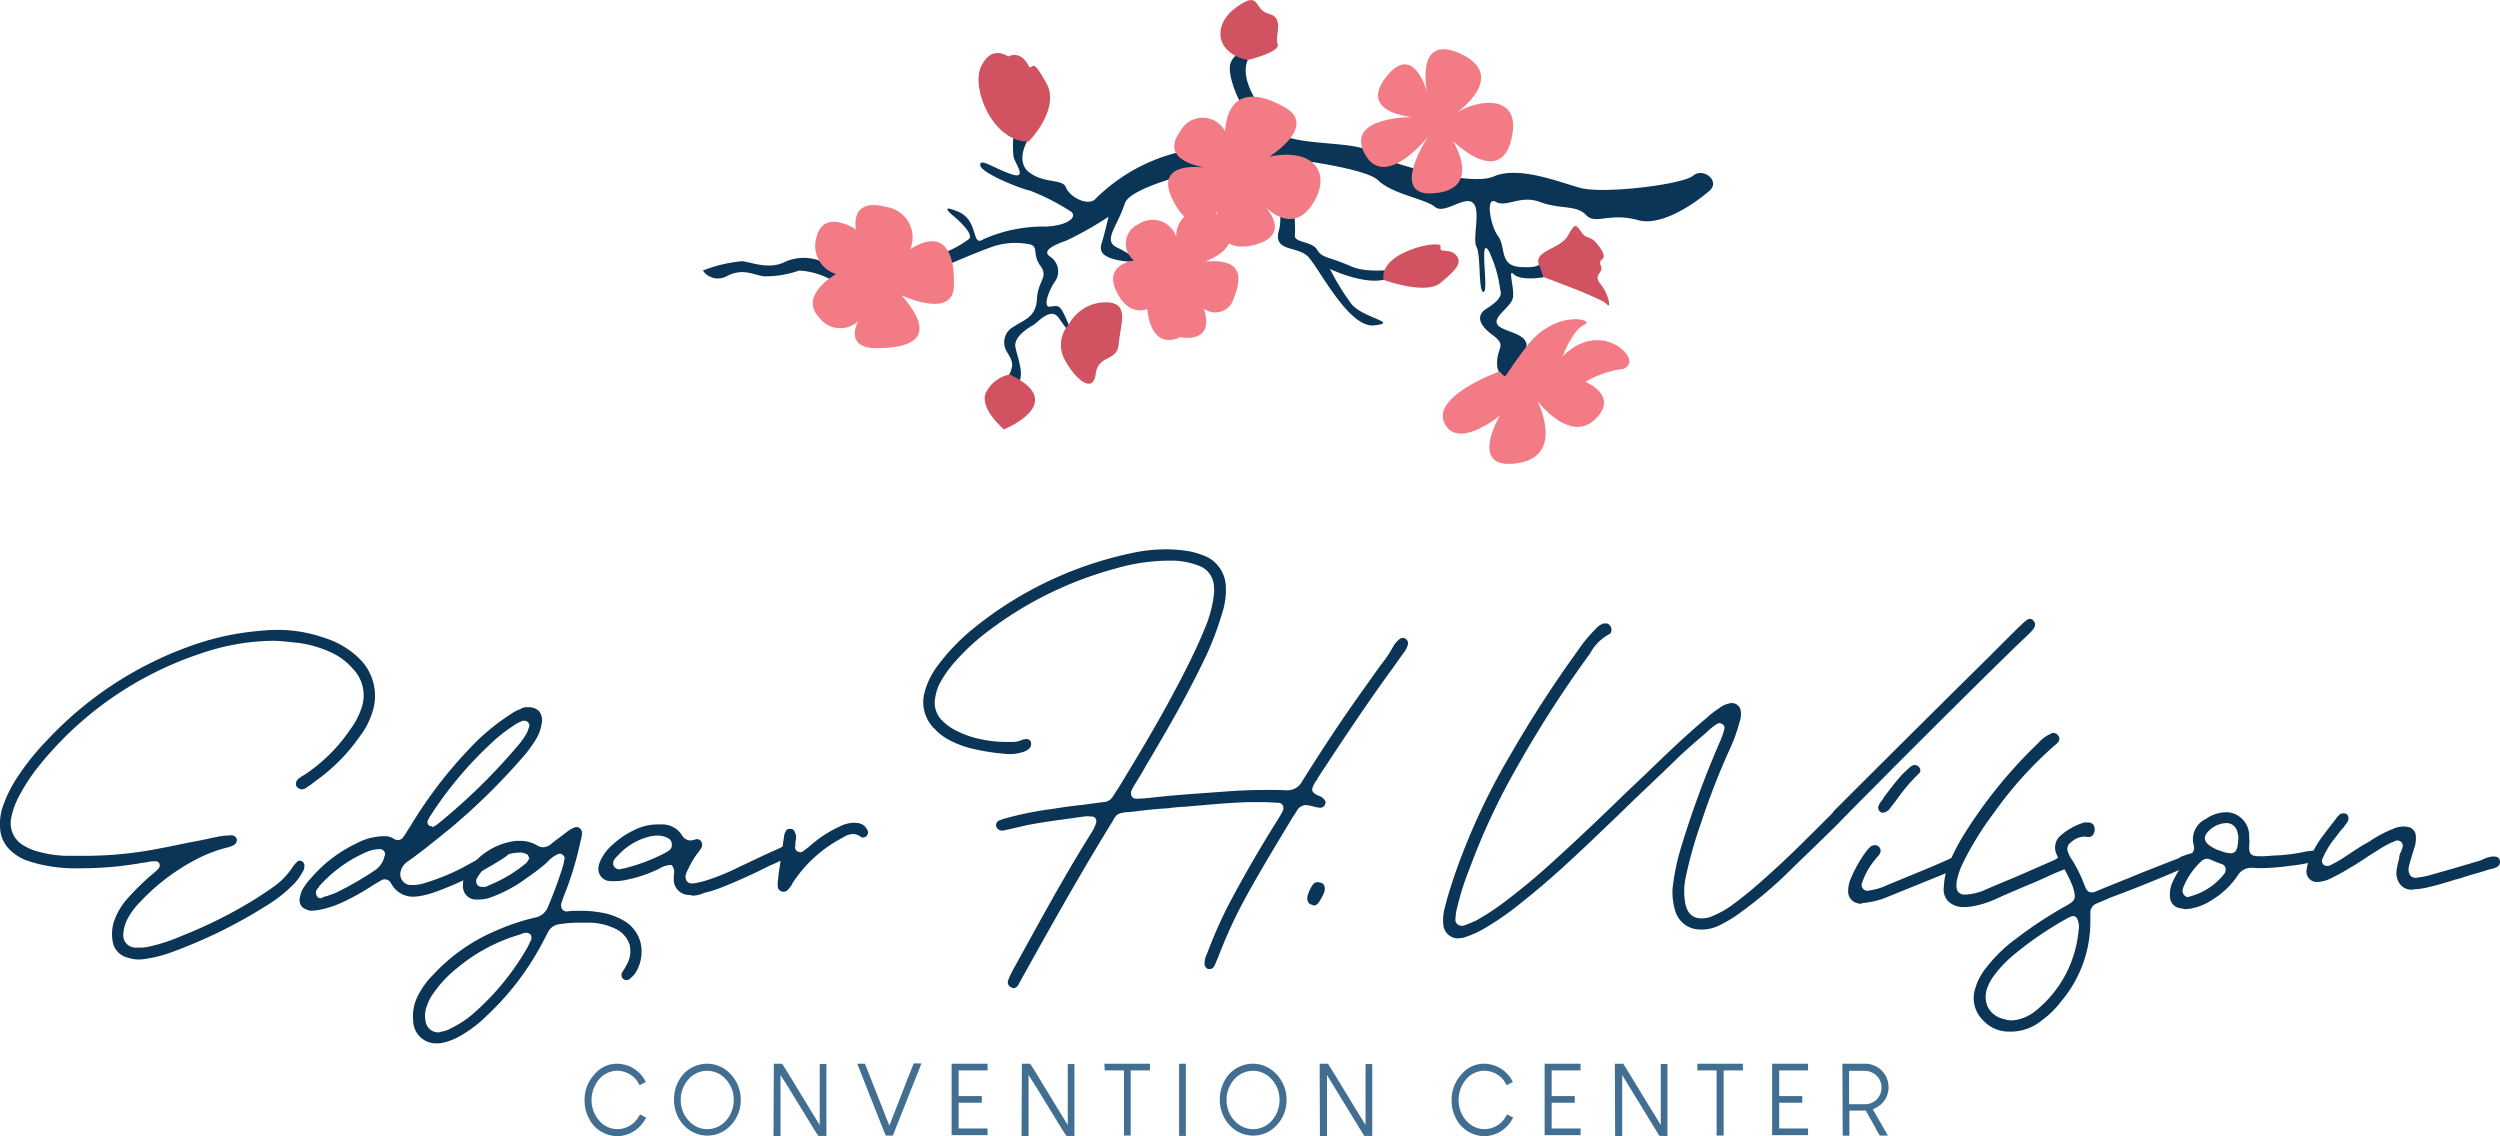 <svg id="Edgar_H_Wilson_Convention_Center_Logo_-_Full_-_Color" data-name="Edgar H Wilson Convention Center Logo - Full - Color" xmlns="http://www.w3.org/2000/svg" width="187" height="84.992" viewBox="0 0 187 84.992">
  <g id="Group_182" data-name="Group 182" transform="translate(52.579)">
    <g id="Group_179" data-name="Group 179" transform="translate(0 3.793)">
      <path id="Path_334" data-name="Path 334" d="M392.1,28.635s-.984-1.584-.456-2.736-.912-.72-1.272.192c-.336.888.624,2.808.624,2.808A1.006,1.006,0,0,0,392.1,28.635Z" transform="translate(-350.89 -25.203)" fill="#0b3556"/>
      <path id="Path_335" data-name="Path 335" d="M357.713,55.724s-3.12,2.736-5.28,2.136-3.168.384-3.888-.384-1.9-.408-3.408-.96c-1.488-.576-2.544.432-3.336-.024s-.432,1.752.168,2.568.072,2.184,1.608,2.3,1.464-.24,1.464-.24l.36,1.008s-1.7.312-2.256-.216c-.528-.528.168,1.3-.12,1.92-.264.624-1.512,1.344-1.08,1.872s2.088.576,2.16,1.512a5.113,5.113,0,0,1-.912,2.376s-1.3.312-1.3-1.008.792-1.3-.408-2.184c-1.176-.888-.984-1.536-.408-1.9s1.272-.864,1.056-1.392a9.436,9.436,0,0,0-.864-2.952c-.744-1.176.024,3.024-.384,3.072s-.192-2.712-.528-3.36.36-2.808-.288-3.312c-.648-.528-2.136.912-2.832.312s-3.168-.936-4.248-1.992c-1.1-1.056-8.185-1.8-8.185-1.8s-10.153,1.752-10.753,3.528c-.576,1.776-1.68,2.784-.576,3.312,1.08.5,2.04,1.272.312.984s-1.608-.888-1.44-1.416.48-1.872.48-1.872a26.208,26.208,0,0,1-3.144,1.776c-.96.336-1.872.768-1.224,1.2a1.325,1.325,0,0,1,.408,1.8c-.36.456-1.08,2.04-.384,1.944s.72-.168,1.368,1.344-.168.312-.768-.528c-.6-.816-1.584.408-1.872.552-.288.168-1.512.864-1.344,1.68.168.84.84,2.376-.024,2.832-.84.456-.792-.072-.432-.816s.216-1.032-.192-1.7a1.325,1.325,0,0,1,.528-1.872c.72-.5,1.656-.672,1.728-2.064s.888-1.608.264-2.472S307.6,59.9,307,59.685a5.41,5.41,0,0,0-2.472.048c-.768.192-3.552,1.392-3.552,1.392l-.672-.744a7.683,7.683,0,0,0,2.112-1.128c.36-.456-1.272-1.776-1.272-1.776s-1.08-.888.456-.24.96,2.64,1.848,2.064a11.048,11.048,0,0,1,4.656-.96c1.728-.048,2.52-.792,1.824-1.176a16.556,16.556,0,0,0-2.976-1.512c-.744-.144-3.7-1.344-3.72-1.9s.912.168,2.256.648.36-.744.24-1.272a6.988,6.988,0,0,1,0-1.632l1.032.432s-.96,1.584.192,2.4,2.448.432,2.688,1.08,1.488,1.392,2.136.936a13.322,13.322,0,0,1,5.881-3.456c3.552-.912,7.177-1.536,9.049-1.1,1.848.432,4.9.288,5.809,1.008s7.3,2.592,9.121,1.8c1.8-.792,4.68.336,6.433.84,1.728.5,7.753-.24,8.5-.912C357.353,53.9,358.674,54.98,357.713,55.724Z" transform="translate(-282.49 -45.188)" fill="#0b3556"/>
      <path id="Path_336" data-name="Path 336" d="M402.6,57.291s1.176,3.936.72,5.545,1.32,1.152,2.136,1.92,3.048,5.4,4.992,5.184-.864-.528-1.728-1.632a18.165,18.165,0,0,1-1.584-2.592s3.144,1.536,4.7.552c1.536-.984-1.368.024-3.12-.744s-2.16-.6-2.544-1.248-1.728-.5-1.656-1.08-.144-5.016-.864-5.785C402.888,56.643,402.6,57.291,402.6,57.291Z" transform="translate(-360.236 -49.395)" fill="#0b3556"/>
      <path id="Path_337" data-name="Path 337" d="M234.741,89.924a3.477,3.477,0,0,0-2.5.12c-1.152.6-2.472.048-3.192-.048a10.628,10.628,0,0,0-2.952.7,1.354,1.354,0,0,0,1.8.408c1.176-.576,1.824-.144,2.736.024a7.549,7.549,0,0,0,2.664-.432,5.644,5.644,0,0,1,2.688.864l.816-.432Z" transform="translate(-226.1 -74.252)" fill="#0b3556"/>
    </g>
    <g id="Group_180" data-name="Group 180" transform="translate(20.616)">
      <path id="Path_338" data-name="Path 338" d="M389.412,13.889s2.5-.6,2.232-1.2c-.24-.576.552-1.968-.648-2.256s-.576-1.824-2.424-.5S386.988,13.385,389.412,13.889Z" transform="translate(-369.273 -9.4)" fill="#d15361"/>
      <path id="Path_339" data-name="Path 339" d="M486.847,83.669s4.368,1.584,4.7,2.016.192-.7-.456-1.488.288-.792,0-1.416c-.264-.624.672-.264-.048-1.32-.744-1.08-.936-.528-1.368-1.128s-.48-.792-1.032.216-2.544,1.128-2.184,2.136Z" transform="translate(-444.554 -62.931)" fill="#d15361"/>
      <path id="Path_340" data-name="Path 340" d="M438.138,88.2s3.12,1.152,4.248.24c1.128-.936,1.7-1.512,1.176-2.088s-1.3-.072-1.152-.648C442.531,85.148,437.778,86.061,438.138,88.2Z" transform="translate(-407.846 -67.267)" fill="#d15361"/>
      <path id="Path_341" data-name="Path 341" d="M315.739,32.537s2.424-2.424,1.32-4.392-.936-1.032-1.272-1.176c0,0-.528-1.3-1.584-.792,0,0-1.224-.936-2.016.744S313.123,32.609,315.739,32.537Z" transform="translate(-311.994 -21.952)" fill="#d15361"/>
      <path id="Path_342" data-name="Path 342" d="M338.243,105.209a2.3,2.3,0,0,0-.336,2.64c.792,1.488,2.136,2.616,2.328,1.1s1.608-.864,1.728-2.28.768-2.856-.648-3.072A3.114,3.114,0,0,0,338.243,105.209Z" transform="translate(-331.473 -80.966)" fill="#d15361"/>
      <path id="Path_343" data-name="Path 343" d="M315.77,126.1a2.515,2.515,0,0,0-1.824,1.464c-.36,1.176,1.392,2.64,1.392,2.64S320.282,128.236,315.77,126.1Z" transform="translate(-313.44 -98.089)" fill="#d15361"/>
    </g>
    <g id="Group_181" data-name="Group 181" transform="translate(8.21 3.678)">
      <path id="Path_344" data-name="Path 344" d="M438.037,31.584s3.48,3.48,4.368-.072c.888-3.576-2.592-3.024-4.1-2.016,0,0,3.888-2.712.384-4.392s-2.592,2.784-2.592,2.784-1.008-3.744-3.072-1.056,2.016,2.976,2.016,2.976-5.088-.072-3.6,2.736,4.728-1.248,4.728-1.248-3.048,4.584.552,4.2C440.294,35.136,438.037,31.584,438.037,31.584Z" transform="translate(-390.154 -24.725)" fill="#f37b86"/>
      <path id="Path_345" data-name="Path 345" d="M460.9,112.8s-5.089,1.824-4.1,3.864,4.152-.576,4.152-.576-2.448,4.08,1.248,3.576,1.536-4.68,1.536-4.68,2.4,3.192,4.3,1.416-.7-2.832-.7-2.832a7.759,7.759,0,0,1,2.448-.912c.864-.024,1.176-.672.384-1.44s-2.664-1.416-4.536.456c0,0,.744-1.992,1.632-2.376s-2.136-1.176-4.248,1.536S461.6,113.356,460.9,112.8Z" transform="translate(-409.541 -88.687)" fill="#f37b86"/>
      <path id="Path_346" data-name="Path 346" d="M378.244,47.689s1.992,2.256,3.552-.024.312-4.344-3.168-3.648c0,0,3.648-2.256,1.176-3.672s-4.272-1.056-4.488,1.776a1.89,1.89,0,0,0-3.36.024c-1.752,2.424,2.352,2.76,2.352,2.76s-4.512-.888-2.9,2.352c1.608,3.216,3.312.912,3.312.912s-.384,3.192,2.712,2.472C380.5,49.9,378.244,47.689,378.244,47.689Z" transform="translate(-344.474 -35.982)" fill="#f37b86"/>
      <path id="Path_347" data-name="Path 347" d="M356.487,82.2s.144,3.144,2.472,2.112c0,0,2.64.552,1.752-2.136a1.432,1.432,0,0,0,2.208-.672c.648-1.656.768-3.072-2.112-2.856,0,0,3.048-1.008,1.416-2.976a1.941,1.941,0,0,0-3.576,1.128,1.869,1.869,0,0,0-2.832-.936,1.584,1.584,0,0,0-.312,2.712s-2.3.264-1.344,2.28S356.487,82.2,356.487,82.2Z" transform="translate(-331.454 -62.768)" fill="#f37b86"/>
      <path id="Path_348" data-name="Path 348" d="M266.953,80.051s3.816,1.824,3.912-.648c.1-2.5-.72-4.416-3.264-2.784a2.3,2.3,0,0,0-1.8-3.168c-2.784-.744-2.256,1.68-2.256,1.68s-2.424-1.608-2.952.576a2.2,2.2,0,0,0,1.464,2.76s-2.856,1.608-1.272,3.24a1.966,1.966,0,0,0,2.928.288s-1.176,2.088,1.512,2.016C267.889,83.964,269.642,83.148,266.953,80.051Z" transform="translate(-260.306 -61.648)" fill="#f37b86"/>
    </g>
  </g>
  <g id="Group_183" data-name="Group 183" transform="translate(0 41.116)">
    <path id="Path_349" data-name="Path 349" d="M16.56,230.206a1.486,1.486,0,0,1-1.1-1.272,3.075,3.075,0,0,1,.12-1.464,5.087,5.087,0,0,1,.936-1.608,19.075,19.075,0,0,1,1.872-1.848,3.9,3.9,0,0,0,.48-.432.387.387,0,0,0,.1-.408.338.338,0,0,0-.288-.168h-.24c-.264.024-.5.1-.768.12-.552.1-1.08.168-1.632.24a28.813,28.813,0,0,1-3.072.168,11.961,11.961,0,0,1-2.136-.144,10.138,10.138,0,0,1-1.944-.5A3.762,3.762,0,0,1,7.7,222.07a2.451,2.451,0,0,1-.648-1.488,4.127,4.127,0,0,1,.264-1.848,9.719,9.719,0,0,1,1.008-1.992,18.9,18.9,0,0,1,2.232-2.784A27.174,27.174,0,0,1,21.025,207a20.306,20.306,0,0,1,5.136-1.2c.5-.048,1.008-.1,1.488-.1a10.433,10.433,0,0,1,3.672.6,6.435,6.435,0,0,1,2.616,1.56,3.9,3.9,0,0,1,.912,4.128,5.669,5.669,0,0,1-.912,1.7,13.547,13.547,0,0,1-3.12,3.192c-.288.192-.5.408-.768.552a.574.574,0,0,1-.312.168c-.024.024-.048.024-.12.024a.53.53,0,0,1-.408-.24.5.5,0,0,1,.1-.5,2.493,2.493,0,0,1,.408-.288l.048-.024a12.455,12.455,0,0,0,3.48-3.432,5.6,5.6,0,0,0,.864-1.68,2.849,2.849,0,0,0-.7-2.88,4.613,4.613,0,0,0-1.56-1.176,8.318,8.318,0,0,0-2.832-.768c-.5-.048-1.056-.12-1.56-.12a17.038,17.038,0,0,0-5.425.96,25.953,25.953,0,0,0-12.361,8.761,13.923,13.923,0,0,0-1.3,2.088,5.65,5.65,0,0,0-.48,1.392,1.92,1.92,0,0,0,1.008,2.16,3.849,3.849,0,0,0,1.008.408,8.629,8.629,0,0,0,2.064.312h1.656a28.53,28.53,0,0,0,5.088-.5c1.056-.192,2.112-.432,3.168-.624.6-.12,1.2-.264,1.776-.36.264-.024.48-.048.648-.048a.413.413,0,0,1,.456.336.473.473,0,0,1-.312.432,2.689,2.689,0,0,1-.312.12,10.5,10.5,0,0,0-2.424.912,15.753,15.753,0,0,0-4.176,3.168,5.476,5.476,0,0,0-.912,1.2,2.831,2.831,0,0,0-.36,1.2.921.921,0,0,0,.936,1.032h.216a3.2,3.2,0,0,0,.96-.12,12.739,12.739,0,0,0,2.28-.768,34.588,34.588,0,0,0,5.5-2.76c.48-.312.96-.624,1.392-.936a5.323,5.323,0,0,0,1.392-1.464,2.254,2.254,0,0,1,.288-.336.325.325,0,0,1,.216-.12c.048,0,.1.024.144.024a.385.385,0,0,1,.216.408.707.707,0,0,1-.144.432,3.834,3.834,0,0,1-.792,1.032,10.166,10.166,0,0,1-1.776,1.392,37.085,37.085,0,0,1-7.465,3.648,9.95,9.95,0,0,1-1.848.432,2.76,2.76,0,0,1-.456.024A2.887,2.887,0,0,1,16.56,230.206Z" transform="translate(-7.042 -199.699)" fill="#0b3556"/>
    <path id="Path_350" data-name="Path 350" d="M100.9,244.921a.7.7,0,0,1-.5-.744,2.516,2.516,0,0,1,.192-.7,4.718,4.718,0,0,1,.7-.936A10.222,10.222,0,0,1,104.624,240a4.517,4.517,0,0,1,1.992-.552h.168a1.162,1.162,0,0,1,.624.168.633.633,0,0,0,.36.12c.264,0,.408-.24.48-.36.144-.192.264-.432.408-.624a33.127,33.127,0,0,1,4.968-6.385,16.324,16.324,0,0,1,2.592-2.064,2.714,2.714,0,0,1,.7-.36.837.837,0,0,1,.408-.144h.216a1.084,1.084,0,0,1,.792.312,1.159,1.159,0,0,1,.168.96,3.113,3.113,0,0,1-.432,1.152,9.48,9.48,0,0,1-.936,1.272,47.982,47.982,0,0,1-5.328,5.257c-1.176.96-2.232,1.824-3.288,2.568a1.244,1.244,0,0,0-.576.864.811.811,0,0,0,.7.912h.264a2.669,2.669,0,0,0,.7-.1,16.62,16.62,0,0,0,3-1.2l1.752-.96c.264-.144.5-.288.768-.456l.168-.1.312-.168a.853.853,0,0,1,.24-.048.34.34,0,0,1,.288.168.374.374,0,0,1-.048.5,3.14,3.14,0,0,1-.288.264,25.323,25.323,0,0,1-5.16,2.592,7.49,7.49,0,0,1-1.224.336,3.957,3.957,0,0,1-.5.048,1.851,1.851,0,0,1-1.632-.936l-.024-.048a1.475,1.475,0,0,0-.1-.144.5.5,0,0,0-.36-.168.4.4,0,0,0-.24.048c-.264.144-.5.288-.768.456a16.8,16.8,0,0,1-2.16,1.2,7.132,7.132,0,0,1-1.752.576,2.673,2.673,0,0,1-.408.048A.8.8,0,0,1,100.9,244.921Zm1.32-.936a.565.565,0,0,1,.192-.048c.264-.1.5-.168.768-.288a25.2,25.2,0,0,0,2.928-1.7,1.776,1.776,0,0,0,.648-1.008.374.374,0,0,0-.024-.36.389.389,0,0,0-.336-.168,2.767,2.767,0,0,0-1.1.264,10.218,10.218,0,0,0-3.432,2.52c-.024.048-.048.12-.1.144l-.024.024a.482.482,0,0,0-.048.552.291.291,0,0,0,.288.168A1.23,1.23,0,0,0,102.224,243.985Zm8.209-5.256a2.111,2.111,0,0,0,.24-.144,44.277,44.277,0,0,0,6.073-5.929,5.166,5.166,0,0,0,.72-1.056.676.676,0,0,1,.1-.264.181.181,0,0,1,.024-.1V231.1a.394.394,0,0,0-.336-.288h-.144a3.806,3.806,0,0,0-.432.192,13.307,13.307,0,0,0-1.488,1.08,28.374,28.374,0,0,0-5.04,5.9l-.168.312a.345.345,0,0,0,.12.36.452.452,0,0,0,.192.048C110.361,238.777,110.409,238.777,110.433,238.729Z" transform="translate(-77.992 -218.015)" fill="#0b3556"/>
    <path id="Path_351" data-name="Path 351" d="M135.756,281.573a3.348,3.348,0,0,1,.264-1.656,6.034,6.034,0,0,1,1.176-1.7,13.664,13.664,0,0,1,4.992-3.456,16.159,16.159,0,0,1,2.712-.888,1.261,1.261,0,0,0,.936-.792,30.644,30.644,0,0,0,1.152-3.144c.048-.168.048-.336.1-.48a.266.266,0,0,0-.12-.24.383.383,0,0,0-.24-.12l-.12.024a2.481,2.481,0,0,0-.816.6,2.386,2.386,0,0,1-.264.24,15.373,15.373,0,0,1-1.248.936,10.41,10.41,0,0,1-2.9,1.536,3.248,3.248,0,0,1-.7.1h-.24a.979.979,0,0,1-.96-1.032,1.611,1.611,0,0,1,.168-.792,5.01,5.01,0,0,1,3.816-2.568h.312a2.478,2.478,0,0,1,1.2.312.96.96,0,0,0,.5.168,1.021,1.021,0,0,0,.648-.288c.36-.288.768-.576,1.2-.912a2.826,2.826,0,0,1,.456-.264.453.453,0,0,1,.192-.048.418.418,0,0,1,.408.456,1.8,1.8,0,0,1-.1.576,24.227,24.227,0,0,1-1.3,4.248l-.1.312a.568.568,0,0,0,.024.552.4.4,0,0,0,.36.168c.048,0,.12,0,.144-.024.288-.024.576-.024.864-.024a8.012,8.012,0,0,1,1.464.12,4.934,4.934,0,0,1,1.7.576,2.649,2.649,0,0,1,1.344,1.752,3.01,3.01,0,0,1-.432,2.256,2.546,2.546,0,0,1-.36.36.334.334,0,0,1-.264.12.361.361,0,0,1-.264-.1.369.369,0,0,1-.048-.5c.024-.1.1-.144.144-.24a1.433,1.433,0,0,0,.144-.264,2.023,2.023,0,0,0,.24-1.56,2,2,0,0,0-1.056-1.176,4.6,4.6,0,0,0-2.088-.456h-.48a9.624,9.624,0,0,0-1.776.144,1.043,1.043,0,0,0-.648.48c-.144.264-.288.552-.432.816a20.611,20.611,0,0,1-4.176,5.5,9.56,9.56,0,0,1-2.016,1.536,4.426,4.426,0,0,1-1.536.552h-.192A1.715,1.715,0,0,1,135.756,281.573Zm1.968.864a2.29,2.29,0,0,0,.888-.288,7.5,7.5,0,0,0,1.824-1.248,19.154,19.154,0,0,0,3.888-4.824l.264-.552a.527.527,0,0,0-.024-.336.389.389,0,0,0-.336-.168h-.1a1.265,1.265,0,0,0-.36.12,12.942,12.942,0,0,0-4.728,2.52,8.633,8.633,0,0,0-1.728,1.824,3.273,3.273,0,0,0-.5.936,2.021,2.021,0,0,0-.1,1.344.964.964,0,0,0,1.032.7h-.024Zm3.288-10.825c.024,0,.024-.024.048-.024a.528.528,0,0,0,.312-.1,10.444,10.444,0,0,0,2.832-1.68,1,1,0,0,0,.144-.192V269.6l.1-.12-.048-.1v-.024a.306.306,0,0,0-.192-.24,1.131,1.131,0,0,0-.408-.1h-.024a3.851,3.851,0,0,0-3.192,1.824.493.493,0,0,0-.024.6.423.423,0,0,0,.312.144h.144Z" transform="translate(-104.851 -246.362)" fill="#0b3556"/>
    <path id="Path_352" data-name="Path 352" d="M200.245,271.581a1.147,1.147,0,0,1-1.1-1.224v-.264a.3.3,0,0,0,.024-.144v-.024a.652.652,0,0,0-.12-.48l-.048-.1h-.168a1.713,1.713,0,0,0-.648.192l-.168.1a10.754,10.754,0,0,1-1.992.72l-.144.024a4.4,4.4,0,0,1-1.1.168h-.024a4.433,4.433,0,0,1-.552-.024.916.916,0,0,1-.7-.96,1.821,1.821,0,0,1,.24-.72,3.558,3.558,0,0,1,.912-1.1,6.078,6.078,0,0,1,1.56-1.032,3.8,3.8,0,0,1,1.728-.408h.264a1.732,1.732,0,0,1,1.536.792.78.78,0,0,0,.624.408,1.2,1.2,0,0,0,.288-.048.084.084,0,0,0,.048-.024h.048c.024-.024.1-.024.12-.024a.326.326,0,0,1,.312.168.456.456,0,0,1,.024.48,3,3,0,0,1-.192.288l-.1.12a7.168,7.168,0,0,0-.72,1.224,3.516,3.516,0,0,0-.144.336.679.679,0,0,0,.048.5.451.451,0,0,0,.408.192h.1a7.686,7.686,0,0,0,.792-.168,16.688,16.688,0,0,0,2.52-1.008l1.824-.864,1.32-.6.048-.024.36-.168c.1,0,.168-.024.24-.024a.349.349,0,0,1,.36.24c.12.264-.1.432-.24.552a.629.629,0,0,1-.216.12q-.684.36-1.368.648a40.415,40.415,0,0,1-3.744,1.68,8.435,8.435,0,0,1-1.032.312c-.12.024-.24.1-.336.12a2.091,2.091,0,0,1-.6.1A.785.785,0,0,0,200.245,271.581Zm-4.824-1.992c.024,0,.1,0,.12-.024a13.641,13.641,0,0,0,3-1.152,2,2,0,0,0,.288-.192.484.484,0,0,0,.168-.456.5.5,0,0,0-.288-.432,1.578,1.578,0,0,0-.816-.192h-.144c-.1.024-.192.024-.312.048a4.64,4.64,0,0,0-2.424,1.392l-.1.1c-.144.144-.408.408-.264.72a.478.478,0,0,0,.432.264C195.2,269.636,195.324,269.612,195.42,269.588Z" transform="translate(-148.746 -245.754)" fill="#0b3556"/>
    <path id="Path_353" data-name="Path 353" d="M249.664,270.913c-.144-.048-.264-.144-.264-.432v-.192l.048-.432c.024-.336.1-.72.144-1.056.1-.744.192-1.368.288-1.992a.8.8,0,0,1,.12-.36c.048-.144.144-.192.312-.192h.024a.307.307,0,0,1,.336.24.754.754,0,0,1,.1.48l-.048.312a1.474,1.474,0,0,1-.024.336.4.4,0,0,0,.1.264.616.616,0,0,0,.288.12.347.347,0,0,0,.168-.048l.48-.36a9.05,9.05,0,0,1,2.328-1.536,2.426,2.426,0,0,1,1.008-.264,1.475,1.475,0,0,1,.336.024.846.846,0,0,1,.648.432.486.486,0,0,1,.1.336.542.542,0,0,1-.192.264,1.079,1.079,0,0,1-.192.048c-.024,0-.1,0-.12-.024a1.067,1.067,0,0,0-.624-.24,1.455,1.455,0,0,0-.744.264,9.887,9.887,0,0,0-3.816,3.48v.024a2.337,2.337,0,0,1-.264.36.455.455,0,0,1-.36.192C249.76,270.961,249.688,270.961,249.664,270.913Z" transform="translate(-191.228 -245.374)" fill="#0b3556"/>
    <path id="Path_354" data-name="Path 354" d="M301.381,213.463a.44.44,0,0,1-.312-.432,1.443,1.443,0,0,1,.12-.336,3.126,3.126,0,0,1,.192-.408l.048-.1,1.416-2.568c1.416-2.568,2.9-5.232,4.488-7.753a3.139,3.139,0,0,0,.336-.7.406.406,0,0,0-.024-.336.305.305,0,0,0-.288-.168c-.12,0-.24-.024-.336-.024s-.168.024-.288.024q-.468.072-1.008.144c-1.056.144-2.136.288-3.216.5l-1.464.336c-.048,0-.12.024-.144.024a1.08,1.08,0,0,1-.192.048h-.048a.469.469,0,0,1-.456-.312.39.39,0,0,1,.24-.456,4.52,4.52,0,0,1,.432-.144,24.984,24.984,0,0,1,3.456-.7c.768-.12,1.56-.24,2.328-.312l1.224-.168c.1,0,.168-.024.24-.024a.675.675,0,0,1,.192-.024.845.845,0,0,0,.624-.432l.1-.144.1-.168.24-.36c1.368-2.256,2.76-4.56,4.032-6.937.816-1.536,1.68-3.192,2.376-4.9a9.305,9.305,0,0,0,.7-2.568,2.511,2.511,0,0,0,0-.6,1.694,1.694,0,0,0-1.056-1.536,5.665,5.665,0,0,0-1.92-.408h-.48a14.551,14.551,0,0,0-3.936.6,27.558,27.558,0,0,0-9.937,5.016,16.226,16.226,0,0,0-2.16,2.088,7.984,7.984,0,0,0-1.008,1.464,3.326,3.326,0,0,0-.336,1.008,1.887,1.887,0,0,0,.408,1.68,3.988,3.988,0,0,0,.888.72,7.2,7.2,0,0,0,2.16.792,8.9,8.9,0,0,0,1.824.192h.384a1.842,1.842,0,0,0,.912-.192h.1c.024-.024.1-.024.12-.024a.378.378,0,0,1,.312.144.537.537,0,0,1-.024.5,1.115,1.115,0,0,1-.576.336,2.8,2.8,0,0,1-.912.144,2.607,2.607,0,0,1-.432-.024,16.173,16.173,0,0,1-2.52-.408,7.086,7.086,0,0,1-1.872-.768,4.234,4.234,0,0,1-.792-.648,2.773,2.773,0,0,1-.792-2.76,5.7,5.7,0,0,1,.936-1.944,15.49,15.49,0,0,1,2.616-2.76,27.872,27.872,0,0,1,11.905-5.713,11.754,11.754,0,0,1,2.592-.288,10.226,10.226,0,0,1,1.464.1,5.744,5.744,0,0,1,1.68.5,2.568,2.568,0,0,1,1.344,2.208,5.4,5.4,0,0,1-.24,1.848,23.551,23.551,0,0,1-1.248,3.336c-1.008,2.112-2.136,4.176-3.216,6.025-.432.744-.864,1.488-1.3,2.208-.216.432-.48.816-.72,1.224a4.462,4.462,0,0,0-.336.6.543.543,0,0,0,.024.432.389.389,0,0,0,.336.168h.024a11.377,11.377,0,0,0,1.32-.1c1.56-.168,3.264-.288,5.3-.432,1.2-.1,2.256-.12,3.264-.12.432,0,.864,0,1.272.024h.1a1.227,1.227,0,0,0,1.1-.624c1.512-2.424,2.928-4.56,4.344-6.553l1.3-1.824.264-.36.144-.192a8.443,8.443,0,0,0,.72-1.08,2.065,2.065,0,0,1,.48-.624.465.465,0,0,1,.312-.144.412.412,0,0,1,.36.552,1.5,1.5,0,0,1-.24.48c-.336.456-.648.912-.96,1.344-1.7,2.328-3.456,4.944-5.545,8.137a.27.27,0,0,1-.12.192c-.192.336-.312.5-.264.744.1.192.264.288.6.408a1.468,1.468,0,0,1,.144.1c.192.144.288.312.216.456a.357.357,0,0,1-.36.288h-.12c-.192-.024-.408-.1-.648-.144a1.406,1.406,0,0,0-.312-.048.791.791,0,0,0-.7.456,4.507,4.507,0,0,1-.288.432,3.062,3.062,0,0,1-.168.288c-1.1,1.824-2.28,3.768-3.36,5.737a35.874,35.874,0,0,0-2.088,4.56c-.1.192-.168.432-.288.624a.378.378,0,0,1-.312.168h-.12a.431.431,0,0,1-.264-.432,1.564,1.564,0,0,1,.144-.624l.024-.048a36.962,36.962,0,0,1,1.488-3.432c1.176-2.256,2.472-4.488,3.768-6.553.144-.24.288-.456.408-.7a.508.508,0,0,0,.024-.456.417.417,0,0,0-.408-.192c-.336-.024-.7-.048-1.032-.048h-1.152c-1.512.048-3,.192-4.632.336a12.7,12.7,0,0,0-1.344.12c-.792.048-1.656.12-2.472.24-.264.024-.456.048-.624.048-.7.1-.768.12-1.1.744a5.3,5.3,0,0,0-.288.456c-2.3,3.768-4.44,7.585-6.625,11.521l-.024.048a2.106,2.106,0,0,1-.144.24.453.453,0,0,1-.312.168C301.453,213.487,301.405,213.487,301.381,213.463Z" transform="translate(-225.688 -180.7)" fill="#0b3556"/>
    <path id="Path_355" data-name="Path 355" d="M414.712,285.98c-.168-.048-.288-.168-.312-.5a2.625,2.625,0,0,1,.456-1.032.436.436,0,0,1,.336-.144,1.381,1.381,0,0,1,.24.048c.12.024.264.12.288.408,0,.12-.024.192-.024.24a3.5,3.5,0,0,1-.48.888.5.5,0,0,1-.312.168C414.832,286.028,414.784,286,414.712,285.98Z" transform="translate(-316.625 -259.434)" fill="#0b3556"/>
    <path id="Path_356" data-name="Path 356" d="M456.774,225.294a3.453,3.453,0,0,1,.1-1.416c.192-.792.456-1.608.72-2.4a49.817,49.817,0,0,1,4.2-9.049,88.321,88.321,0,0,1,5.016-7.753,10.794,10.794,0,0,1,1.344-1.632,1.407,1.407,0,0,1,.576-.408h.144a.347.347,0,0,1,.336.144.418.418,0,0,1,.12.36.361.361,0,0,1-.1.264,3.506,3.506,0,0,0-1.488,1.464l-.192.264a86.148,86.148,0,0,0-5.3,8.281,49.827,49.827,0,0,0-3.528,7.561,20.268,20.268,0,0,0-1.008,3.264,4.288,4.288,0,0,0-.048.552.369.369,0,0,0,.12.312.436.436,0,0,0,.336.144h.12c.312-.1.624-.24.912-.36a18.7,18.7,0,0,0,1.92-1.224,50.113,50.113,0,0,0,4.176-3.48c1.8-1.632,3.576-3.336,5.28-4.992l1.344-1.272c1.416-1.368,2.928-2.832,4.56-4.2a6.486,6.486,0,0,1,.96-.744,1.749,1.749,0,0,1,.768-.36.468.468,0,0,1,.192-.024.668.668,0,0,1,.648.552,1.755,1.755,0,0,1-.1.912,11.4,11.4,0,0,1-.7,1.944,54.759,54.759,0,0,0-2.16,5.545,31.189,31.189,0,0,0-1.176,4.2,4.925,4.925,0,0,0-.048,1.56c.12,1.224.816,1.392,1.248,1.392a2.017,2.017,0,0,0,.7-.12,7.481,7.481,0,0,0,1.512-.816,30.411,30.411,0,0,0,2.472-2.016c1.776-1.56,3.48-3.288,5.137-4.944l.048-.1q5.761-5.761,11.593-11.521l1.8-1.8.72-.7a3.039,3.039,0,0,1,.312-.264.452.452,0,0,1,.264-.12.308.308,0,0,1,.24.1.427.427,0,0,1,.12.5,1.542,1.542,0,0,1-.312.408l-.264.264c-.432.408-.864.816-1.3,1.248-2.928,2.856-5.857,5.785-8.713,8.641-1.368,1.392-2.76,2.76-4.128,4.176-1.08,1.08-2.4,2.328-3.72,3.624a31.854,31.854,0,0,1-3.624,3.048,9.9,9.9,0,0,1-1.464.888,3,3,0,0,1-1.224.336h-.12l-.024-.024v.024h-.12a1.924,1.924,0,0,1-1.824-1.272,4.605,4.605,0,0,1-.24-1.8,16.934,16.934,0,0,1,.576-2.88,73.5,73.5,0,0,1,2.88-7.9,7.485,7.485,0,0,0,.36-.936l.048-.192a.322.322,0,0,0-.1-.36.591.591,0,0,0-.264-.1.341.341,0,0,0-.144.048l-.048.024a4.869,4.869,0,0,0-.432.312l-.5.456c-.6.5-1.2,1.032-1.776,1.56-1.1,1.08-2.256,2.16-3.36,3.216-1.056,1.032-2.088,2.016-3.144,3.024-1.56,1.488-3.384,3.192-5.328,4.728a20.966,20.966,0,0,1-2.568,1.824,7.684,7.684,0,0,1-1.848.864,2.953,2.953,0,0,1-.48.048h-.024A1.121,1.121,0,0,1,456.774,225.294Z" transform="translate(-348.798 -197.116)" fill="#0b3556"/>
    <path id="Path_357" data-name="Path 357" d="M583.744,258.145a.886.886,0,0,1-.744-.936,2.383,2.383,0,0,1,.12-.72,9.591,9.591,0,0,1,1.344-2.376,3.132,3.132,0,0,1,.288-.264.741.741,0,0,1,.264-.048.328.328,0,0,1,.264.1.4.4,0,0,1,.1.5.91.91,0,0,1-.24.312l-.024.048a5.327,5.327,0,0,0-1.056,1.8.44.44,0,0,0,.384.648.18.18,0,0,0,.12-.024,4.431,4.431,0,0,0,1.368-.408l1.7-.7c1.056-.432,2.112-.864,3.144-1.344a.81.81,0,0,1,.288-.1.344.344,0,0,1,.24.1.449.449,0,0,1,.048.624,1.114,1.114,0,0,1-.48.312l-5.088,2.064a5.849,5.849,0,0,1-1.416.36.985.985,0,0,1-.264.024A.39.39,0,0,1,583.744,258.145ZM585.4,251.3a.405.405,0,0,1-.144-.408,3.212,3.212,0,0,1,.144-.288,2.494,2.494,0,0,0,.288-.408c.432-.576.864-1.152,1.344-1.68.24-.24.48-.456.648-.6a.616.616,0,0,1,.288-.12c.024,0,.1.024.144.024a.451.451,0,0,1,.288.36.35.35,0,0,1-.168.312,13.751,13.751,0,0,0-1.632,1.944l-.432.552a.836.836,0,0,1-.336.312.289.289,0,0,1-.192.048C585.52,251.4,585.472,251.352,585.4,251.3Z" transform="translate(-444.757 -231.694)" fill="#0b3556"/>
    <path id="Path_358" data-name="Path 358" d="M613.125,250.4a1.264,1.264,0,0,1-.336-1.032,5.162,5.162,0,0,1,.36-1.728,15.5,15.5,0,0,1,1.056-2.088,35.435,35.435,0,0,1,5.641-6.985l.024-.024a2.56,2.56,0,0,1,.864-.648.59.59,0,0,1,.264-.1.51.51,0,0,1,.432.384.353.353,0,0,1-.12.336.554.554,0,0,1-.168.168,28.994,28.994,0,0,0-4.632,5.136,23.509,23.509,0,0,0-2.328,3.792,5.659,5.659,0,0,0-.432,1.32c-.024.36-.024.624.144.792a.619.619,0,0,0,.48.168,1.825,1.825,0,0,0,.336-.024,4.119,4.119,0,0,0,1.344-.408l1.368-.576c1.176-.48,2.328-1.008,3.5-1.512a1.406,1.406,0,0,0,.408-.24.341.341,0,0,1,.144-.048.639.639,0,0,1,.336-.144.329.329,0,0,1,.312.192.535.535,0,0,1-.12.744,1.2,1.2,0,0,1-.336.192c-.168.048-.336.144-.5.192l-.312.144-1.056.48c-1.032.432-2.064.864-3.072,1.32a7.349,7.349,0,0,1-1.968.6h-.144c-.024.024-.1.024-.144.024h-.144A1.635,1.635,0,0,1,613.125,250.4Z" transform="translate(-467.393 -224.095)" fill="#0b3556"/>
    <path id="Path_359" data-name="Path 359" d="M622.78,280.437a2.284,2.284,0,0,1-.576-2.136,4.339,4.339,0,0,1,.864-1.728,10.963,10.963,0,0,1,2.28-2.208,31.065,31.065,0,0,1,3.648-2.4c.792-.432.816-.576.552-1.464a10.25,10.25,0,0,0-.72-1.464l-.048-.048a6.748,6.748,0,0,1-.456-.936,1.179,1.179,0,0,1,.336-1.392,4.818,4.818,0,0,1,1.68-.936.408.408,0,0,1,.168-.024h.168a.52.52,0,0,1,.432.192.719.719,0,0,1-.024.7.375.375,0,0,1-.36.192h-.12a.469.469,0,0,0-.192-.024,1.546,1.546,0,0,0-1.008.432.588.588,0,0,0-.192.768,2.036,2.036,0,0,0,.288.552,10.041,10.041,0,0,1,.936,1.92c.1.192.192.5.5.5a.915.915,0,0,0,.408-.1c1.08-.456,2.208-.888,3.288-1.344.912-.36,1.824-.72,2.76-1.08a.424.424,0,0,0,.192-.12c.264-.1.5-.192.768-.264a.487.487,0,0,1,.12-.024.332.332,0,0,1,.264.144.484.484,0,0,1,.12.336.322.322,0,0,1-.168.264c-.1.048-.192.12-.312.168l-.12.024c-1.824.792-3.672,1.56-5.737,2.328-.288.1-.552.24-.792.336l-.408.168a.729.729,0,0,0-.456.744v.576a9.229,9.229,0,0,1-2.208,6.025,6.769,6.769,0,0,1-1.392,1.368,3.662,3.662,0,0,1-2.256.864h-.168A2.6,2.6,0,0,1,622.78,280.437Zm2.472.048a3.349,3.349,0,0,0,1.608-.768,8.693,8.693,0,0,0,3.12-5.929l.024-.12a1.48,1.48,0,0,0-.1-.7.356.356,0,0,0-.312-.264c-.048,0-.1.024-.144.024a2.979,2.979,0,0,0-.48.24,25.812,25.812,0,0,0-3.984,2.76,8.9,8.9,0,0,0-1.32,1.416,3.516,3.516,0,0,0-.5.912,1.868,1.868,0,0,0,.048,1.488,1.753,1.753,0,0,0,1.2.864,1.869,1.869,0,0,0,.5.1C625.036,280.509,625.156,280.485,625.252,280.485Z" transform="translate(-474.504 -245.298)" fill="#0b3556"/>
    <path id="Path_360" data-name="Path 360" d="M683.973,269.677a.866.866,0,0,1-.72-.816,2.214,2.214,0,0,1,.168-1.08,8.1,8.1,0,0,1,1.1-1.776,1.675,1.675,0,0,1,.192-.24l.144-.144a.634.634,0,0,0,.168-.648,1.683,1.683,0,0,1,.912-1.968,2.668,2.668,0,0,1,1.536-.5h.144a1.782,1.782,0,0,1,1.56,1.848v.144a1.3,1.3,0,0,1,0,.432c0,.312-.024.5.12.7.144.144.36.168.7.168h.1a3.54,3.54,0,0,0,.5-.024.984.984,0,0,0,.264-.024,12.941,12.941,0,0,0,2.472-.288c1.176-.24,1.872.168,1.008.648a11.782,11.782,0,0,1-2.136.408,15.4,15.4,0,0,1-2.256.168,3.548,3.548,0,0,1-.5-.024h-.1a1.17,1.17,0,0,0-1.032.576,6.194,6.194,0,0,1-1.992,1.872,4.191,4.191,0,0,1-1.656.624c-.12,0-.192.024-.288.024C684.213,269.725,684.069,269.7,683.973,269.677Zm.624-.84c.024,0,.1,0,.12-.024a4.844,4.844,0,0,0,2.592-1.7.522.522,0,0,0,.1-.408.391.391,0,0,0-.264-.312l-.456-.168a3.53,3.53,0,0,0-.336-.144,1.1,1.1,0,0,0-.312-.1.717.717,0,0,0-.5.24,5.44,5.44,0,0,0-1.3,1.92.822.822,0,0,0-.048.312.519.519,0,0,0,.36.408h.048Zm3.768-4.368V264.3c-.024-.1-.048-.264-.1-.408a.816.816,0,0,0-.744-.576h-.1a1.984,1.984,0,0,0-1.392.72.673.673,0,0,0-.168.456.693.693,0,0,0,.264.432,2.676,2.676,0,0,0,.936.48,1.905,1.905,0,0,0,.7.168C688.294,265.6,688.318,265.068,688.366,264.468Z" transform="translate(-520.936 -242.866)" fill="#0b3556"/>
    <path id="Path_361" data-name="Path 361" d="M732.862,268.152a1.387,1.387,0,0,1-.288-1.056,5.211,5.211,0,0,1,.168-.792c.024-.1.024-.192.048-.288a.806.806,0,0,1,.12-.336l.1-.288a.384.384,0,0,0-.192-.5.347.347,0,0,0-.168-.048.461.461,0,0,0-.288.1l-.1.024a8.231,8.231,0,0,0-1.008.552c-.36.24-.744.456-1.08.7-.312.192-.648.432-1.008.624a14.775,14.775,0,0,1-1.368.768,2.818,2.818,0,0,1-.888.312.983.983,0,0,1-.264.024.777.777,0,0,1-.792-.96,3.16,3.16,0,0,1,.192-.72,8.213,8.213,0,0,1,.96-1.7c.288-.36.576-.768.888-1.152l.216-.288a1.368,1.368,0,0,1,.264-.264.6.6,0,0,1,.24-.048.289.289,0,0,1,.192.048c.144.048.192.24.168.408a.913.913,0,0,1-.24.408,1.463,1.463,0,0,1-.288.36l-.456.6a6.11,6.11,0,0,0-.936,1.536.372.372,0,0,0,.312.576.6.6,0,0,0,.24-.048q.432-.216.792-.432l1.1-.72a11.816,11.816,0,0,1,1.032-.624,8.969,8.969,0,0,1,1.752-.936,1.883,1.883,0,0,1,.864-.192.409.409,0,0,1,.168.024.705.705,0,0,1,.7.648,2.376,2.376,0,0,1-.048.72l-.336,1.1v.024a3.7,3.7,0,0,0-.144.552.788.788,0,0,0,.12.6.494.494,0,0,0,.408.168l.192-.024a6.906,6.906,0,0,0,1.176-.264c1.056-.288,2.088-.6,3.312-.96a1.25,1.25,0,0,0,.36-.144l.264-.1a1.725,1.725,0,0,1,.456-.1.984.984,0,0,1,.264.024.36.36,0,0,1,.264.288.443.443,0,0,1-.12.408,1.184,1.184,0,0,1-.432.192l-.216.048c-.456.144-.912.288-1.368.408-.408.12-.792.264-1.2.36-.744.24-1.488.456-2.256.624a4.729,4.729,0,0,1-.816.1.488.488,0,0,1-.12.024A1.07,1.07,0,0,1,732.862,268.152Z" transform="translate(-553.312 -243.094)" fill="#0b3556"/>
  </g>
  <g id="Group_184" data-name="Group 184" transform="translate(43.722 79.543)">
    <path id="Path_362" data-name="Path 362" d="M191.624,340.9h.048a2.407,2.407,0,0,1,2.112,1.368c-.288.144-.456.24-.456.24-.072-.12-.144-.24-.24-.384a1.879,1.879,0,0,0-1.416-.7h-.024a1.8,1.8,0,0,0-1.44.744,2.4,2.4,0,0,0-.48,1.416v.048a2.316,2.316,0,0,0,.624,1.584,1.8,1.8,0,0,0,1.32.576,1.84,1.84,0,0,0,1.44-.72,2.435,2.435,0,0,0,.24-.384l.456.24a2.707,2.707,0,0,1-.456.648,2.409,2.409,0,0,1-1.7.744,2.446,2.446,0,0,1-1.8-.84,2.876,2.876,0,0,1-.648-1.824v-.048a2.8,2.8,0,0,1,.768-1.944A2.157,2.157,0,0,1,191.624,340.9Z" transform="translate(-189.2 -340.876)" fill="#426e92"/>
    <path id="Path_363" data-name="Path 363" d="M219.572,340.9h0a2.382,2.382,0,0,1,1.7.72,2.528,2.528,0,0,1,.384.48,2.753,2.753,0,0,1,.432,1.488v.024a2.722,2.722,0,0,1-.792,1.944,2.377,2.377,0,0,1-3.408,0,2.382,2.382,0,0,1-.408-.528,2.818,2.818,0,0,1-.384-1.44v-.048a2.861,2.861,0,0,1,.648-1.8,2.218,2.218,0,0,1,.384-.36A2.469,2.469,0,0,1,219.572,340.9Zm-1.968,2.688v.048a2.234,2.234,0,0,0,.648,1.584,1.855,1.855,0,0,0,1.344.576,1.879,1.879,0,0,0,1.512-.792,2.3,2.3,0,0,0,.456-1.392v-.024a2.234,2.234,0,0,0-.648-1.584,1.855,1.855,0,0,0-1.344-.576,1.886,1.886,0,0,0-1.464.72A2.289,2.289,0,0,0,217.6,343.588Z" transform="translate(-210.403 -340.876)" fill="#426e92"/>
    <path id="Path_364" data-name="Path 364" d="M248.124,340.9h.624c.024.024.672,1.08,1.968,3.216l.84,1.368h0v-4.56h.5V346.3h-.6q-.036-.072-.288-.432c0-.024-.672-1.08-1.968-3.216l-.576-.912v4.584H248.1l.024-5.424Z" transform="translate(-233.963 -340.876)" fill="#426e92"/>
    <path id="Path_365" data-name="Path 365" d="M274.776,340.824l.216.552,1.608,4.08h0L277.944,342l.48-1.2H279l-2.112,5.329-.024.072h-.528s-.12-.264-.336-.816l-1.8-4.56h.576Z" transform="translate(-253.798 -340.8)" fill="#426e92"/>
    <path id="Path_366" data-name="Path 366" d="M303.6,340.9h2.688v.5h-2.16v1.92h1.728v.5h-1.728v1.92h2.16v.5H303.6V340.9Z" transform="translate(-276.141 -340.876)" fill="#426e92"/>
    <path id="Path_367" data-name="Path 367" d="M325.424,340.9h.624c.024.024.672,1.08,1.968,3.216l.84,1.368h0v-4.56h.5V346.3h-.6q-.036-.072-.288-.432c0-.024-.672-1.08-1.968-3.216l-.576-.912v4.584H325.4l.024-5.424Z" transform="translate(-292.709 -340.876)" fill="#426e92"/>
    <path id="Path_368" data-name="Path 368" d="M351.2,340.9h3.408v.5h-1.44v4.872h-.5V341.4h-1.44l-.024-.5Z" transform="translate(-312.316 -340.876)" fill="#426e92"/>
    <path id="Path_369" data-name="Path 369" d="M374.5,340.9h.5v5.4h-.5v-5.4Z" transform="translate(-330.024 -340.876)" fill="#426e92"/>
    <path id="Path_370" data-name="Path 370" d="M389.672,340.9h0a2.382,2.382,0,0,1,1.7.72,2.529,2.529,0,0,1,.384.48,2.753,2.753,0,0,1,.432,1.488v.024a2.722,2.722,0,0,1-.792,1.944,2.377,2.377,0,0,1-3.408,0,2.383,2.383,0,0,1-.408-.528,2.818,2.818,0,0,1-.384-1.44v-.048a2.86,2.86,0,0,1,.648-1.8,2.217,2.217,0,0,1,.384-.36A2.415,2.415,0,0,1,389.672,340.9Zm-1.968,2.688v.048a2.234,2.234,0,0,0,.648,1.584,1.855,1.855,0,0,0,1.344.576,1.879,1.879,0,0,0,1.512-.792,2.3,2.3,0,0,0,.456-1.392v-.024a2.234,2.234,0,0,0-.648-1.584,1.855,1.855,0,0,0-1.344-.576,1.886,1.886,0,0,0-1.464.72A2.289,2.289,0,0,0,387.7,343.588Z" transform="translate(-339.676 -340.876)" fill="#426e92"/>
    <path id="Path_371" data-name="Path 371" d="M418.3,340.9h.624c.024.024.672,1.08,1.968,3.216l.84,1.368h0v-4.56h.5V346.3h-.6c-.024-.048-.12-.192-.264-.432,0-.024-.672-1.08-1.968-3.216l-.552-.912v4.584h-.528L418.3,340.9Z" transform="translate(-363.311 -340.876)" fill="#426e92"/>
    <path id="Path_372" data-name="Path 372" d="M461.824,340.9h.048a2.407,2.407,0,0,1,2.112,1.368c-.288.144-.456.24-.456.24-.072-.12-.144-.24-.24-.384a1.879,1.879,0,0,0-1.416-.7h-.024a1.8,1.8,0,0,0-1.44.744,2.4,2.4,0,0,0-.48,1.416v.048a2.315,2.315,0,0,0,.624,1.584,1.8,1.8,0,0,0,1.32.576,1.84,1.84,0,0,0,1.44-.72,2.433,2.433,0,0,0,.24-.384l.456.24a2.709,2.709,0,0,1-.456.648,2.409,2.409,0,0,1-1.7.744,2.446,2.446,0,0,1-1.8-.84,2.876,2.876,0,0,1-.648-1.824v-.048a2.8,2.8,0,0,1,.768-1.944A2.157,2.157,0,0,1,461.824,340.9Z" transform="translate(-394.546 -340.876)" fill="#426e92"/>
    <path id="Path_373" data-name="Path 373" d="M488.4,340.9h2.688v.5h-2.16v1.92h1.728v.5h-1.728v1.92h2.16v.5H488.4V340.9Z" transform="translate(-416.585 -340.876)" fill="#426e92"/>
    <path id="Path_374" data-name="Path 374" d="M510.3,340.9h.624c.024.024.672,1.08,1.968,3.216l.84,1.368h0v-4.56h.5V346.3h-.6c-.024-.048-.12-.192-.264-.432,0-.024-.672-1.08-1.968-3.216l-.552-.912v4.584h-.528L510.3,340.9Z" transform="translate(-433.229 -340.876)" fill="#426e92"/>
    <path id="Path_375" data-name="Path 375" d="M536,340.9h3.408v.5h-1.44v4.872h-.528V341.4H536v-.5Z" transform="translate(-452.76 -340.876)" fill="#426e92"/>
    <path id="Path_376" data-name="Path 376" d="M559.3,340.9h2.688v.5h-2.16v1.92h1.728v.5h-1.728v1.92h2.16v.5H559.3V340.9Z" transform="translate(-470.468 -340.876)" fill="#426e92"/>
    <path id="Path_377" data-name="Path 377" d="M581.2,340.9h1.7a1.746,1.746,0,0,1,1.752,1.728v.048a1.7,1.7,0,0,1-.576,1.272,2.333,2.333,0,0,1-.6.36l1.128,1.968h-.6a7.839,7.839,0,0,1-.432-.768l-.624-1.1h-1.224v1.872h-.5L581.2,340.9Zm.5.528v2.5h1.176a1.222,1.222,0,0,0,1.248-1.224v-.048a1.216,1.216,0,0,0-.48-.96,1.293,1.293,0,0,0-.768-.264Z" transform="translate(-487.111 -340.876)" fill="#426e92"/>
  </g>
</svg>

